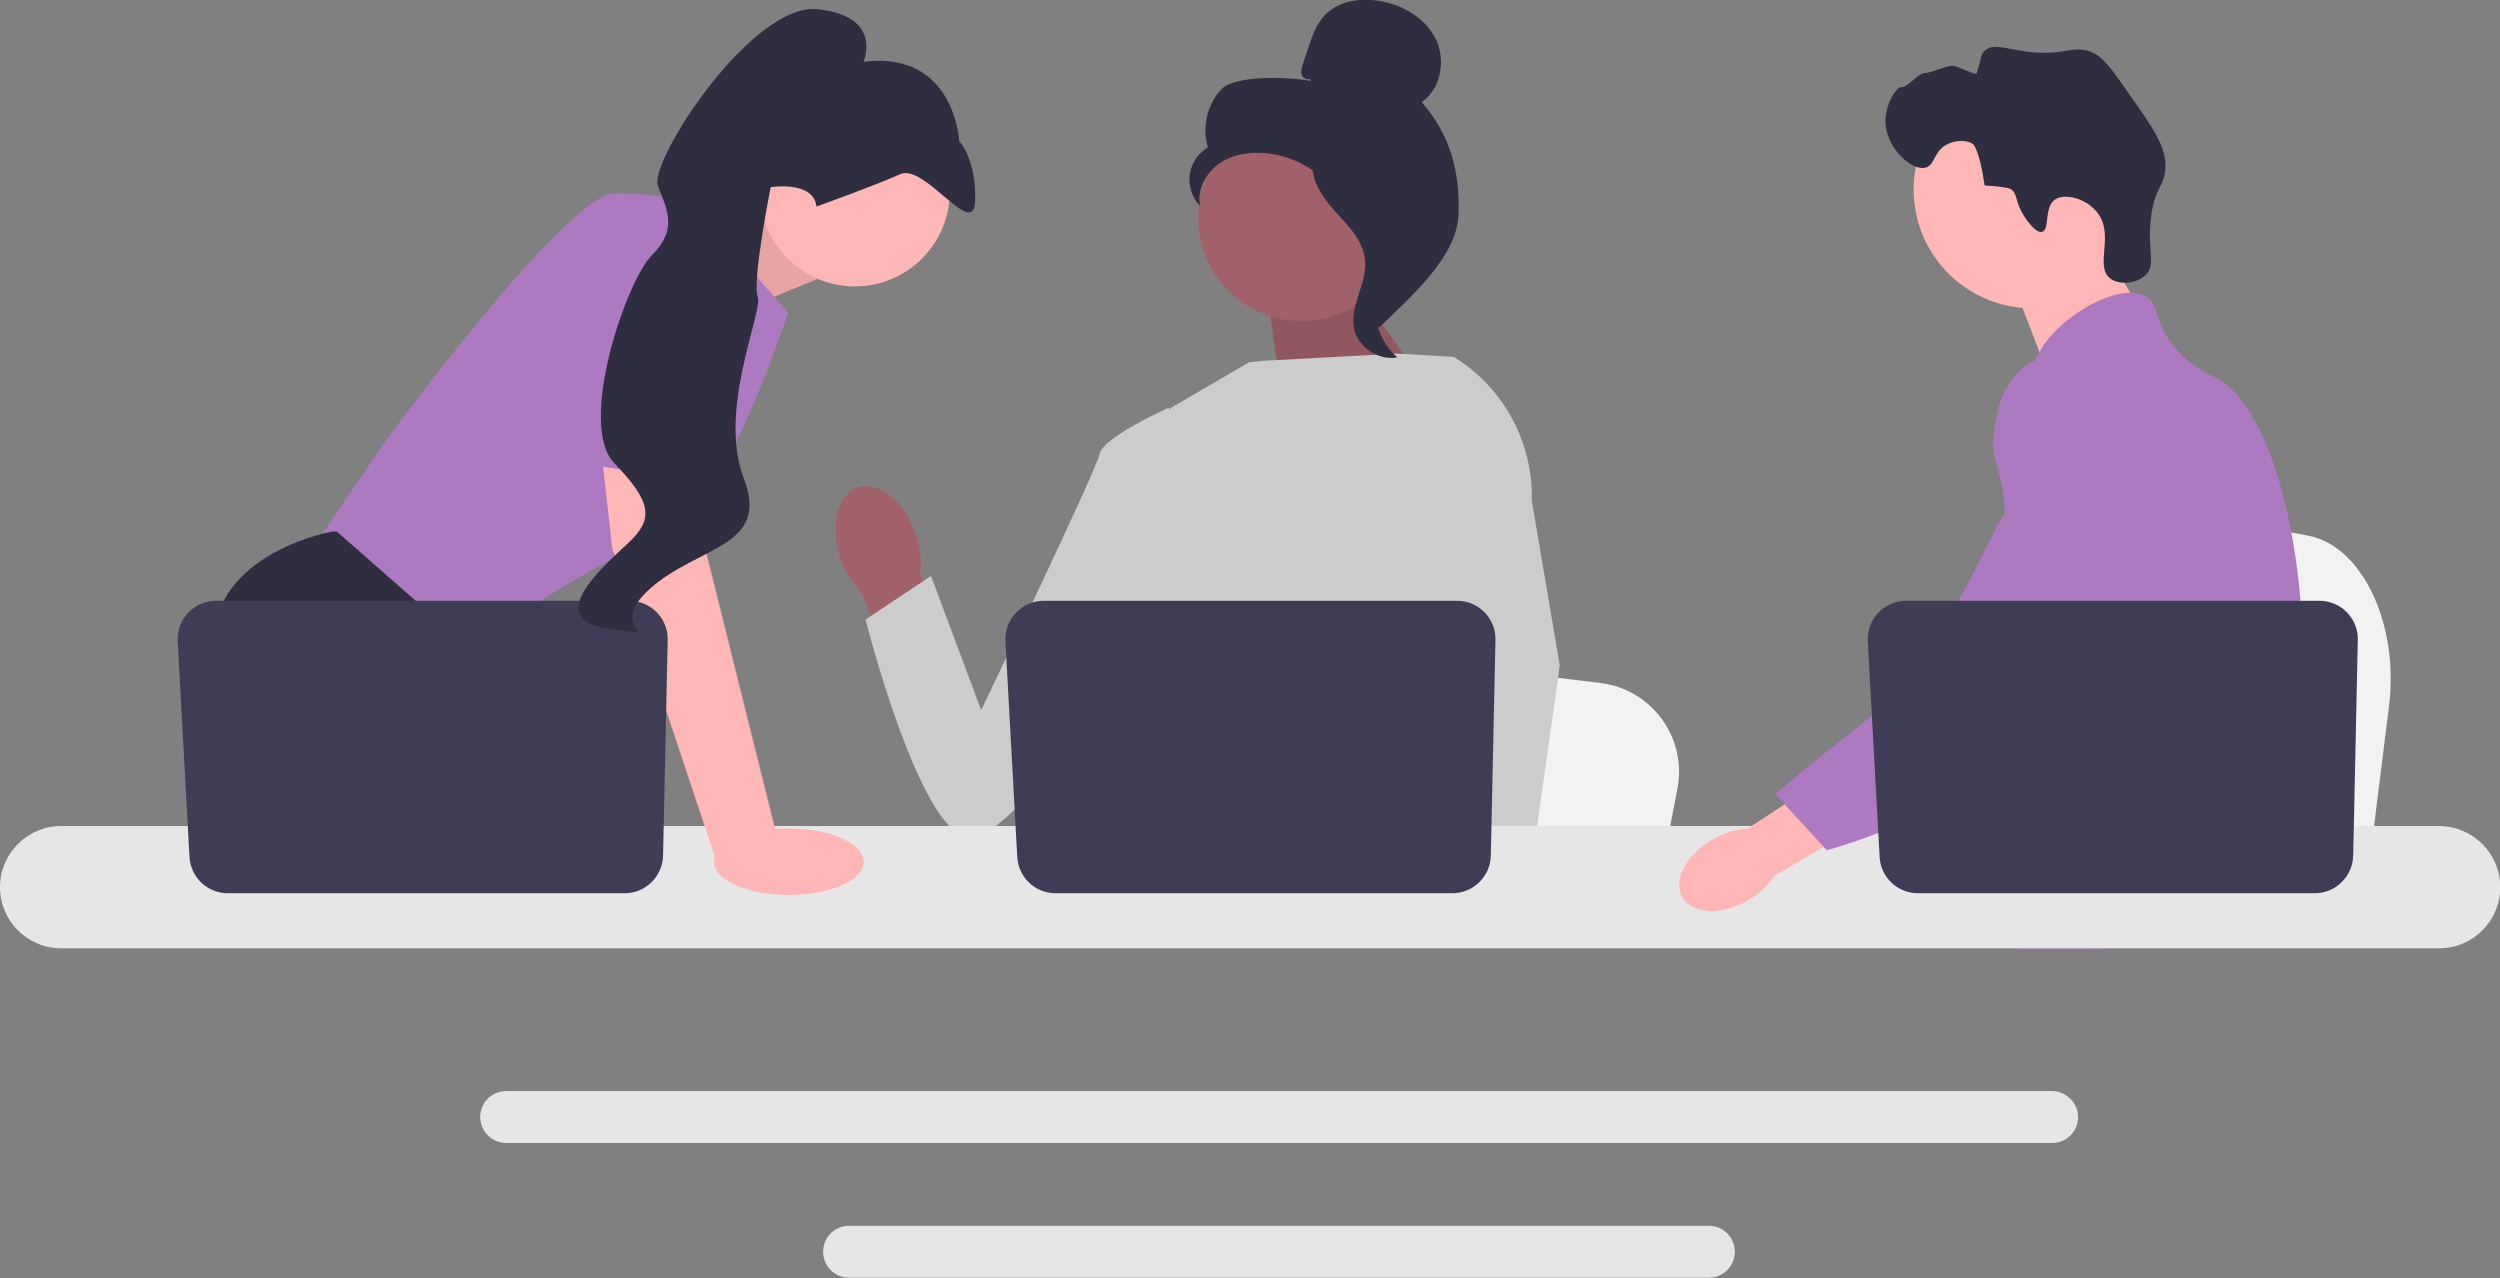 <?xml version="1.0" encoding="utf-8"?>
<!-- Generator: Adobe Illustrator 26.0.3, SVG Export Plug-In . SVG Version: 6.00 Build 0)  -->
<svg version="1.1" id="Layer_1" xmlns="http://www.w3.org/2000/svg" xmlns:xlink="http://www.w3.org/1999/xlink" x="0px" y="0px"
	 viewBox="0 0 866.8 443.1" style="enable-background:new 0 0 866.8 443.1;" xml:space="preserve">
<rect x="0" y="0" width="866.8" height="443.1" fill="#808080" stroke="none"/>
<style type="text/css">
	.st0{fill:#F2F2F2;}
	.st1{fill:#FFB6B6;}
	.st2{fill:#2F2E41;}
	.st3{fill:#AD7AC1;}
	.st4{fill:#E6E6E6;}
	.st5{opacity:0.1;enable-background:new    ;}
	.st6{fill:#A0616A;}
	.st7{fill:#CCCCCC;}
	.st8{fill:#3F3D56;}
</style>
<path class="st0" d="M828.3,245l-2.7,21.6l-6.7,53.7H683.5c1.1-12,2.5-29.4,4-48.1c0.2-1.9,0.3-3.7,0.5-5.6
	c3.9-47,8.1-100.2,8.1-100.2l17.8,3.3l34.5,6.4l14.1,2.6l37.7,7C819,189.2,831.9,216.4,828.3,245L828.3,245z"/>
<polygon class="st1" points="725.9,79.4 742.6,108.5 710.6,131.2 696.9,95.4 "/>
<circle class="st1" cx="704.7" cy="65.7" r="41.2"/>
<path class="st2" d="M701.8,74.9c-3.3-5-2-7.6-4.7-9.4c0,0-1.1-0.7-9-1.2l0,0c-1.8-12.7-4-14.3-4-14.3c-2.5-1.8-6.3-1.2-8.7-0.1
	c-5,2.3-4.4,7.3-7.7,8.2c-4.6,1.3-13-6.1-13.9-14.6c-0.7-6.9,3.8-13.6,5.5-13.3c1.8,0.4,5.9-5,8.2-4.9c1.5,0.1,7.9-2.7,9.6-2.5
	c1.9,0.2,8,3.4,8.2,2.7c1.8-5.1,1.3-6.5,2.8-7.9c2.7-2.6,7-0.8,13.9,0.2c14.1,2,16.5-2.7,23.7,0.5c3.6,1.6,6.7,5.9,12.6,14.4
	c8.3,11.9,12.5,17.8,12.5,24.8c0,7.1-3.4,6.6-4.9,17.1c-1.7,11.7,1.9,17-2,20.8c-3,2.9-9.1,3.6-12.3,1.1c-5.5-4.4,1.7-15-4.4-22.8
	c-3.7-4.8-11.2-6.9-14.7-4.5c-3.9,2.7-1.7,10.5-4.5,11.2C705.8,81,702.3,75.8,701.8,74.9L701.8,74.9z"/>
<path class="st3" d="M797.9,237.3c-1.2,19.7-5.7,25.9-7.3,49.1c-0.3,5.1-0.6,11-0.6,18.1c0,1.8,0,3.5,0,5.2c0,3.6-0.1,7-0.5,10.5
	c-0.3,2.8-0.9,5.6-1.8,8.5h-88.8c0,0,0,0,0-0.1c-0.5-2.3-0.8-4.4-1.1-6.5c-0.1-0.7-0.2-1.3-0.2-2c-0.1-0.8-0.2-1.5-0.2-2.2
	c-0.3-2.9-0.5-5.7-1.2-8.3c-0.9-3.6-2.4-7.1-5.6-10.4c-1.3-1.4-2.6-2.4-3.9-3.3c-0.2-0.2-0.5-0.3-0.7-0.5c-3.5-2.4-6.9-4.2-9.8-9.1
	c0-0.1-0.1-0.1-0.1-0.2c-0.5-0.9-1.8-3.2-2.7-6.2c-1-3.2-1.6-7.1-0.5-11.2c2.6-9.6,12.1-10.6,19.9-20.3c0.8-1,1.7-2.2,2.5-3.5
	c3.5-5.7,4.5-10.8,5.6-16.8c0.2-1,0.3-1.9,0.5-2.9c0.1-0.7,0.2-1.4,0.3-2.1c0.6-5.7,0.3-10.6-0.4-15c-2.4-14.4-9.4-23.3-4.4-36.3
	c1.6-4.1,3.8-7.1,6-9.7c4.7-5.5,9.6-9.1,8.7-16.3c-0.9-7.2-6.3-8.2-6.9-14.5c-0.3-3.2,0.7-6.5,2.7-9.8v0c6.2-10.6,21.8-20.3,31.7-20
	c1.8,0.1,3.5,0.5,4.8,1.2c4.9,2.9,2.9,9.2,10.3,18c5.6,6.5,11.9,9.2,14.3,10.4c9.5,4.9,17.2,19.5,22.4,38.1c0,0.1,0.1,0.3,0.1,0.4
	c3.2,11.7,5.5,24.9,6.6,38.4c0.5,5.7,0.8,11.4,0.8,17.1C798.2,229.9,798.1,233.8,797.9,237.3z"/>
<g>
	<polygon class="st3" points="731.3,304.7 729.5,309.8 728.4,312.9 725.7,320.3 722.7,328.8 703,328.8 706.3,320.3 707.8,316.3 
		710.4,309.8 714.6,298.8 	"/>
	<path class="st3" d="M790.8,167.8c0,0.7-0.1,1.4-0.2,2.2c-0.8,7.9-2.6,22.1-5.3,38.4c-1.4,8.5-3.1,17.7-5,26.7
		c-4,19.5-9,38.8-14.7,51.4c-1,2.3-2,4.3-3.1,6.2c-0.8,1.4-1.7,2.8-2.5,4.1c-2.9,4.4-6.1,8.6-9.5,12.6c-0.1,0.2-0.3,0.3-0.4,0.5
		c-0.5,0.6-1.1,1.3-1.7,1.9c-2.7,3.1-5.5,6-8.2,8.6c-3.3,3.2-6.5,6.1-9.3,8.5H699l-0.1-0.1l-4.6-2c0,0,1.3-1.5,3.5-4.4
		c0.5-0.6,0.9-1.2,1.5-2c0.6-0.9,1.3-1.8,2.1-2.9c1.5-2.2,3.3-4.7,5.2-7.6c3.6-5.6,7.8-12.5,12-20.5c0.5-0.9,1-1.9,1.5-2.8
		c0,0,0-0.1,0-0.1c0.8-1.6,1.7-3.3,2.5-5c7-14.5,8.9-26.5,9.5-30.3c0.8-5.5,1.9-13.2,1.6-21.7c-0.2-5.6-1-11.5-2.9-17.3v0
		c-0.4-1.2-0.9-2.5-1.4-3.7c-0.9-2.2-2-4.4-3.3-6.5c-5.6-9.4-10.2-9.8-13.9-20c-1.1-3-3.5-9.9-2.8-17.1v0c0.1-0.9,0.2-1.8,0.4-2.7v0
		c0-0.2,0.1-0.5,0.2-0.8c0.6-2.2,1.5-4.4,2.9-6.5c2.8-4,6.6-6.4,10-7.9l0,0c3.9-1.6,7.3-2,8-2c14.6-1.3,25.9,11,32.1,17.7
		c2.4,2.6,4.6,4.8,6.6,6.5c15.6,13.9,19.8,5,20.9,0.4C790.7,168.8,790.8,168.2,790.8,167.8L790.8,167.8z"/>
	<path class="st3" d="M790.9,167.3c0,0,0,0.2,0,0.5C790.9,167.7,790.9,167.5,790.9,167.3C790.9,167.3,790.9,167.3,790.9,167.3z"/>
</g>
<path class="st4" d="M711.5,378.3h-536c-5,0-9,4-9,9c0,5,4.1,9,9,9h536c5,0,9-4,9-9C720.5,382.4,716.4,378.3,711.5,378.3z"/>
<path class="st4" d="M592.5,425H294.4c-5,0-9,4-9,9s4,9,9,9h298.1c5,0,9-4.1,9-9S597.5,425,592.5,425z"/>
<polygon class="st1" points="235.1,81.3 268.9,67.1 283.3,96.8 247.8,111.3 "/>
<polygon class="st5" points="235.1,81.3 268.9,67.1 283.3,96.8 247.8,111.3 "/>
<path class="st3" d="M239.9,70l33.3,38.4c0,0-23.2,73.2-46.4,79.7s-65.9,38.4-65.9,38.4l-53.6-34.8l26.1-38.4c0,0,63-86.2,79.7-86.2
	S239.9,70,239.9,70L239.9,70z"/>
<path class="st2" d="M194.8,320.3h-77.6l-4.9-6.6l-20-26.8l-4.6-6.2c0,0-17.4-31.9-13.8-60.9s41.3-35.5,41.3-35.5h1.6l46.1,40.5
	l-2.8,37.7l14.6,24.3L194.8,320.3z"/>
<polygon class="st2" points="133.1,320.3 112.4,320.3 112.4,289.5 "/>
<path class="st0" d="M581.6,273.5l-2.6,13.4l-6.4,33.3h-129c1-7.5,2.4-18.2,3.9-29.8c0.1-1.2,0.3-2.3,0.4-3.5
	c3.7-29.2,7.7-62.2,7.7-62.2l17,2.1l32.9,4l13.4,1.6l35.9,4.4C572.7,238.9,585,255.8,581.6,273.5L581.6,273.5z"/>
<path class="st2" d="M764.1,320.3h-69.9c1.1-1.3,1.7-2,1.7-2l21-3.5l43.2-7.1C760,307.7,762,312.8,764.1,320.3L764.1,320.3z"/>
<polygon class="st6" points="467.5,95.8 497.9,138.8 444.8,140.4 439.1,99.9 "/>
<polygon class="st5" points="467.5,95.8 497.9,138.8 444.8,140.4 439.1,99.9 "/>
<path id="uuid-ae755ff6-bb09-410e-86b1-7d1b81a37005-996" class="st6" d="M317.4,184.9c-3.9-11.3-12.9-18.4-20-15.9
	c-7.2,2.5-9.8,13.6-5.9,24.9c1.5,4.5,4.1,8.6,7.5,11.9l17.1,47.5l22.1-8.5L319,198.9C319.6,194.2,319.1,189.4,317.4,184.9
	L317.4,184.9z"/>
<path class="st7" d="M523.3,163l0,43.8l-4.1,16.2l-8.4,33.3l-6.1,30.6l-4.6,22.8l-1.6,8.2c-1.2,0.8-2.4,1.6-3.7,2.4h-106
	c-6-3.6-9.4-6.4-9.4-6.4s1.7-1.6,3.6-4.1c3.2-4.2,7.1-11.2,4.7-17.8c-0.5-1.4-0.6-3.1-0.5-5c1-12.5,14.1-33.6,14.1-33.6l-2.7-31.3
	l-1.2-13.7l8.4-66.9l27.3-15.9l4.7-0.5l46.5-2.5l19.2,1.1l0.9,0.2L523.3,163L523.3,163z"/>
<g>
	<polygon class="st1" points="525.4,320.3 502.2,320.3 501.2,309.8 501.2,309.6 507.8,309.1 524.8,307.9 525.1,314.2 525.4,319.1 	
		"/>
	<path class="st7" d="M531.1,173.6l9.7,57.1l-7.9,56.2l-1.2,8.8l-2.2,15.5l-0.7,4.8l0,0.5l0.2,3.9h-27.5l-1-10.5l-0.1-0.9l-2.1-21.5
		l0-0.4l-4.4-45.6l8.6-33l0.6-2.4v0l3.8-56.5l-2.9-25.7l0-0.2c0.1,0,0.1,0.1,0.2,0.1c0.2,0.1,0.3,0.2,0.4,0.3
		C521.5,134.7,531.6,153.5,531.1,173.6L531.1,173.6z"/>
</g>
<path class="st7" d="M415.7,152.4l-10.6-11c0,0-22.7,10.2-23.8,15.9c-1.1,5.7-41.1,88.9-41.1,88.9l-17.4-46.5l-22.7,15.1
	c0,0,18.2,72.2,35.2,75.6s74-85.4,74-85.4L415.7,152.4L415.7,152.4z"/>
<path class="st4" d="M845.6,286.4H21.2C9.5,286.4,0,295.9,0,307.6s9.5,21.2,21.2,21.2h824.5c11.7,0,21.2-9.5,21.2-21.2
	S857.3,286.4,845.6,286.4z"/>
<path class="st8" d="M518.5,221.9l-1.6,74.8c-0.2,7.2-6.1,13-13.3,13H366c-7.1,0-12.9-5.5-13.3-12.6l-4.1-74.8
	c-0.4-7.6,5.7-14,13.3-14h143.3C512.7,208.3,518.7,214.5,518.5,221.9L518.5,221.9z"/>
<circle class="st1" cx="296.4" cy="66.4" r="32.9"/>
<polygon class="st1" points="241.3,152.6 244.9,191.7 269.6,290.9 248.3,298.4 212.3,190.2 207.4,146.8 "/>
<path class="st8" d="M231.5,221.9l-1.6,74.8c-0.2,7.2-6.1,13-13.3,13H79c-7.1,0-12.9-5.5-13.3-12.6l-4.1-74.8
	c-0.4-7.6,5.7-14,13.3-14h143.3C225.7,208.3,231.7,214.5,231.5,221.9L231.5,221.9z"/>
<ellipse class="st1" cx="273.5" cy="298.8" rx="26" ry="11.5"/>
<path class="st3" d="M190.2,158.5l14.9-79.2c0,0,41.3-5.8,42.7,8s-1,81-1,81L190.2,158.5L190.2,158.5z"/>
<path class="st2" d="M283.1,71.6c0,0,20.4-7.3,29-11.2c8.6-3.9,25.7,23.4,26,9c0.4-14.4-5.5-20.4-5.5-20.4s-1.5-31.5-33.2-27.6
	c0,0,7-15.8-15.9-18.2c-22.9-2.4-58.6,52.9-55.4,61.2s7,15.1-2,24s-26,58.8-13.1,72.2s13.8,19.3,4.9,27.6s-29.8,26.5-7.1,29.7
	s-2.1,0.8,14.8-14s41.4-14.2,32.3-38c-9.2-23.8,6.8-57.9,4.8-63s4.5-38,4.5-38S282,62.5,283.1,71.6L283.1,71.6z"/>
<g>
	<circle class="st6" cx="451.2" cy="75.5" r="35.8"/>
	<path class="st2" d="M454.1,27.3c-1,0.6-2.4-0.3-2.8-1.5c-0.3-1.2,0.1-2.4,0.4-3.5l1.9-5.7c1.4-4.1,2.8-8.3,5.8-11.4
		c4.5-4.7,11.6-5.9,18-5c8.2,1.1,16.4,5.6,20.2,12.9c3.8,7.4,2.2,17.7-4.7,22.3c9.9,11.3,13.3,23.9,12.8,38.9s-16.9,28.8-27.5,39.3
		c-2.4-1.4-4.5-8.2-3.2-10.7c1.3-2.5-0.6-5.3,1.1-7.6c1.6-2.3,3,1.3,1.3-0.9c-1-1.4,3-4.7,1.5-5.5c-7.4-4.1-9.9-13.4-14.6-20.5
		c-5.6-8.6-15.3-14.4-25.5-15.3c-5.6-0.5-11.6,0.4-16.2,3.7c-4.6,3.3-7.6,9.1-6.5,14.6c-2.8-2.8-4.1-6.9-3.6-10.8
		c0.5-3.9,2.9-7.5,6.3-9.5c-2.1-6.8-0.3-14.7,4.5-20s24.3-4.4,31.3-3C454.6,28.2,454.1,27.3,454.1,27.3z"/>
	<path class="st2" d="M455.1,53.5c9.3,1,16,9,21.6,16.5c3.3,4.3,6.7,9,6.6,14.4c-0.1,5.4-3.7,10.1-5.5,15.3
		c-2.8,8.4-0.1,18.5,6.7,24.2c-6.7,1.3-13.9-3.7-15.1-10.4c-1.3-7.8,4.6-15.3,3.9-23.2c-0.6-7-6.1-12.3-10.8-17.5
		c-4.7-5.2-9-12.1-6.9-18.7L455.1,53.5L455.1,53.5z"/>
</g>
<path id="uuid-aec20554-f6ec-4c5b-9d97-717cd04239bf-997" class="st1" d="M593.9,291c-9.2,5.2-14,14.2-10.6,20.1s13.5,6.4,22.7,1.1
	c3.7-2,6.9-4.9,9.2-8.5l38.7-22.7l-11-17.9l-37,24.2C601.7,287.6,597.6,288.8,593.9,291L593.9,291z"/>
<path class="st3" d="M724.9,124.8c-1.2-0.5-11.3-4.3-20.6,0.8c-10.6,5.8-12.3,19.1-12.9,23.8c-1.3,10.8,2.6,13.2,3.4,24.1
	c1.5,20.4,5.6-2.9-0.9,6.4c-2.3,3.2-25.3,53.2-38,63c-24.7,19-40.4,32.4-40.4,32.4l17.9,19.5c0,0,28.3-7.5,53.4-23.8
	c25.7-16.7,38.5-25,48.5-41.3c0.9-1.4,21.3-36.2,10.3-74.6C743.2,146.3,738.6,130.2,724.9,124.8L724.9,124.8z"/>
<path class="st8" d="M817.5,221.9l-1.6,74.8c-0.2,7.2-6.1,13-13.3,13H665c-7.1,0-12.9-5.5-13.3-12.6l-4.1-74.8
	c-0.4-7.6,5.7-14,13.3-14h143.3C811.7,208.3,817.7,214.5,817.5,221.9L817.5,221.9z"/>
</svg>
